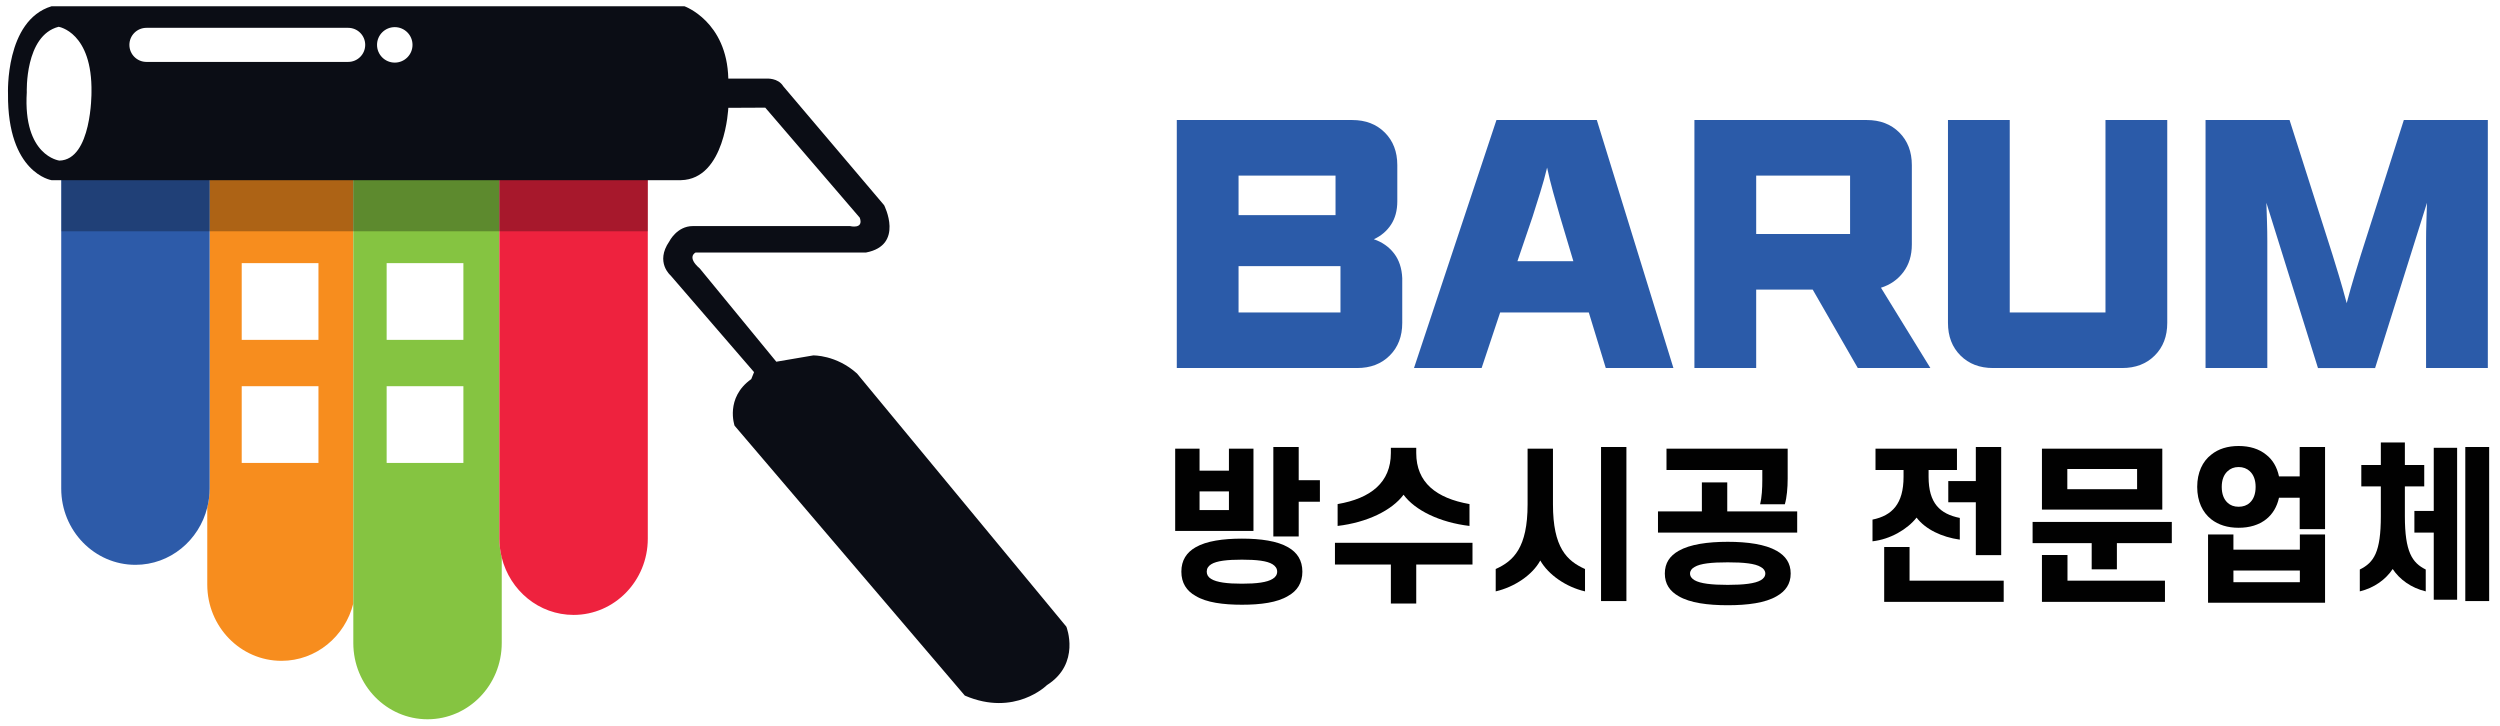 <?xml version="1.0" encoding="utf-8"?>
<!-- Generator: Adobe Illustrator 16.0.0, SVG Export Plug-In . SVG Version: 6.00 Build 0)  -->
<!DOCTYPE svg PUBLIC "-//W3C//DTD SVG 1.1//EN" "http://www.w3.org/Graphics/SVG/1.1/DTD/svg11.dtd">
<svg version="1.1" id="logo_x5F_on" xmlns="http://www.w3.org/2000/svg" xmlns:xlink="http://www.w3.org/1999/xlink" x="0px"
	 y="0px" width="599.002px" height="174px" viewBox="0 0 599.002 174" enable-background="new 0 0 599.002 174"
	 xml:space="preserve">
<g>
	<g>
		<path fill="#2B5BA9" d="M335.979,77.376c0,3.208-0.998,5.81-2.996,7.808s-4.602,2.996-7.809,2.996H281.96V28.758h42.031
			c3.207,0,5.809,0.999,7.807,2.997s2.998,4.601,2.998,7.807v8.658c0,2.22-0.508,4.096-1.518,5.624
			c-1.012,1.53-2.381,2.689-4.107,3.478c2.023,0.691,3.639,1.826,4.848,3.404c1.209,1.579,1.861,3.552,1.961,5.92V77.376z
			 M319.995,51.55v-9.472h-23.236v9.472H319.995z M321.179,74.86v-11.1h-24.42v11.1H321.179z"/>
		<path fill="#2B5BA9" d="M400.952,88.18h-16.207l-4.07-13.32h-21.236l-4.441,13.32h-16.205l19.758-59.422h24.049L400.952,88.18z
			 M376.976,62.577l-3.182-10.656c-0.543-1.874-1.1-3.835-1.666-5.883c-0.566-2.047-1.049-4.008-1.443-5.883
			c-0.443,1.875-0.986,3.836-1.627,5.883c-0.643,2.047-1.258,4.009-1.85,5.883l-3.627,10.656H376.976z"/>
		<path fill="#2B5BA9" d="M462.521,88.18H445.13l-10.805-18.796h-13.541V88.18h-14.801V28.758h41.293
			c3.205,0,5.809,0.999,7.807,2.997s2.996,4.601,2.996,7.807v19.018c0,2.615-0.678,4.823-2.035,6.623
			c-1.357,1.801-3.145,3.046-5.363,3.737L462.521,88.18z M443.28,56.064V42.079h-22.496v13.986H443.28z"/>
		<path fill="#2B5BA9" d="M519.276,77.376c0,3.208-1,5.81-2.998,7.808c-1.996,1.998-4.6,2.996-7.807,2.996H477.54
			c-3.207,0-5.809-0.998-7.807-2.996s-2.998-4.6-2.998-7.808V28.758h14.801V74.86h22.939V28.758h14.801V77.376z"/>
		<path fill="#2B5BA9" d="M596.087,88.18h-14.799V57.767c0-1.529,0.023-3.059,0.074-4.588c0.049-1.528,0.098-3.058,0.146-4.588
			l-12.432,39.59h-13.689L543.03,48.59c0.049,1.53,0.098,3.06,0.146,4.588c0.049,1.53,0.074,3.06,0.074,4.588V88.18h-14.799V28.758
			h20.127l10.287,32.264c0.443,1.432,0.961,3.121,1.553,5.069c0.592,1.95,1.209,4.133,1.852,6.549c0.641-2.417,1.258-4.6,1.85-6.549
			c0.592-1.948,1.109-3.637,1.553-5.069l10.287-32.264h20.127V88.18z"/>
	</g>
	<g>
		<path fill="#010101" d="M287.414,107.5v5.279h7.039V107.5h5.879v19.717h-18.757V107.5H287.414z M283.055,136.975
			c0-2.719,1.24-4.6,3.399-5.839c2.6-1.521,6.64-2.08,11.118-2.08c4.479,0,8.479,0.56,11.078,2.08
			c2.16,1.239,3.399,3.12,3.399,5.839c0,2.68-1.239,4.6-3.399,5.8c-2.599,1.6-6.599,2.12-11.078,2.12
			c-4.479,0-8.519-0.521-11.118-2.12C284.295,141.575,283.055,139.655,283.055,136.975z M287.414,122.217h7.039v-4.479h-7.039
			V122.217z M289.134,136.975c0,0.721,0.36,1.32,1.04,1.72c1.32,0.84,3.88,1.16,7.398,1.16c3.52,0,6.039-0.32,7.359-1.16
			c0.68-0.399,1.08-0.999,1.08-1.72c0-0.76-0.4-1.319-1.08-1.76c-1.32-0.84-3.84-1.119-7.359-1.119
			c-3.519,0-6.078,0.279-7.398,1.119C289.494,135.656,289.134,136.215,289.134,136.975z M305.092,107.1h6.079v7.959h5.079v5.158
			h-5.079v8.319h-6.079V107.1z"/>
		<path fill="#010101" d="M333.253,135.255h-13.397v-5.199h32.954v5.199h-13.478v9.358h-6.079V135.255z M336.293,118.538
			c-2.8,3.76-8.719,6.64-15.798,7.479v-5.239c7.959-1.36,12.758-5.199,12.758-12.238v-1.24h6.079v1.24
			c0,7.078,4.799,10.838,12.758,12.238v5.239C345.011,125.177,339.052,122.297,336.293,118.538z"/>
		<path fill="#010101" d="M369.053,134.296c-1.88,3.479-6.199,6.358-10.679,7.398v-5.359c4.279-1.92,7.639-5.119,7.639-15.478V107.5
			h6.079v13.358c0,10.358,3.319,13.518,7.679,15.478v5.359C375.251,140.655,371.012,137.735,369.053,134.296z M383.61,107.1h6.078
			v36.914h-6.078V107.1z"/>
		<path fill="#010101" d="M407.772,122.538v-6.959h6.079v6.959h16.757v5.079h-33.354v-5.079H407.772z M398.894,137.416
			c0-2.52,1.2-4.239,3.319-5.439c2.72-1.56,6.959-2.16,11.758-2.16c4.76,0,8.999,0.601,11.719,2.16
			c2.119,1.2,3.359,2.92,3.359,5.439s-1.24,4.239-3.359,5.439c-2.72,1.6-6.959,2.159-11.719,2.159c-4.799,0-9.038-0.56-11.758-2.159
			C400.094,141.655,398.894,139.935,398.894,137.416z M422.25,115.018v-2.399h-22.956V107.5h29.035v7.159
			c0,2.199-0.2,4.56-0.681,6.159h-5.919C422.13,119.218,422.25,117.018,422.25,115.018z M404.933,137.416c0,0.68,0.4,1.199,1.08,1.6
			c1.359,0.8,4.079,1.12,7.958,1.12c3.84,0,6.56-0.32,7.919-1.12c0.68-0.4,1.08-0.92,1.08-1.6c0-0.64-0.4-1.2-1.08-1.56
			c-1.359-0.84-4.079-1.12-7.919-1.12c-3.879,0-6.599,0.28-7.958,1.12C405.333,136.215,404.933,136.776,404.933,137.416z"/>
		<path fill="#010101" d="M449.373,112.619V107.5h19.517v5.119h-6.799v1.64c0,6.319,2.72,8.879,7.479,9.839v5.199
			c-4.319-0.6-8.238-2.479-10.358-5.279c-2.239,2.84-6.318,5.199-10.558,5.679v-5.199c4.719-0.959,7.438-3.799,7.438-10.238v-1.64
			H449.373z M480.088,139.135v5.079h-28.636v-13.158h6.079v8.079H480.088z M479.487,107.1v25.916h-6.078v-12.679h-6.6v-5.079h6.6
			V107.1H479.487z"/>
		<path fill="#010101" d="M501.17,130.136h-14.157v-5.079h33.354v5.079h-13.158v6.279h-6.039V130.136z M518.088,107.5v14.598
			h-28.836V107.5H518.088z M489.252,132.976h6.119v6.159h23.356v5.079h-29.476V132.976z M495.331,117.218h16.718v-4.839h-16.718
			V117.218z"/>
		<path fill="#010101" d="M526.451,116.659c0-3.439,1.28-6.119,3.359-7.719c1.72-1.4,3.96-2.08,6.56-2.08
			c2.64,0,4.879,0.68,6.599,2.08c1.56,1.199,2.6,2.959,3.079,5.199h4.96V107.1h6.078v19.677h-6.078v-7.519h-4.96
			c-0.479,2.199-1.56,3.959-3.079,5.159c-1.72,1.359-3.959,2.039-6.599,2.039c-2.6,0-4.84-0.68-6.56-2.039
			C527.731,122.777,526.451,120.138,526.451,116.659z M535.13,131.696h15.917v-3.64h6.039v16.358h-28.035v-16.358h6.079V131.696z
			 M532.33,116.659c0,1.68,0.48,2.959,1.4,3.799c0.68,0.64,1.56,0.96,2.64,0.96c1.079,0,1.999-0.32,2.68-0.96
			c0.919-0.84,1.399-2.119,1.399-3.799c0-1.641-0.48-2.92-1.399-3.76c-0.681-0.641-1.601-1-2.68-1c-1.08,0-1.96,0.359-2.64,1
			C532.811,113.739,532.33,115.018,532.33,116.659z M551.047,139.495v-2.799H535.13v2.799H551.047z"/>
		<path fill="#010101" d="M565.771,116.538v-5.119h4.679v-5.398h5.759v5.398h4.64v5.119h-4.64v7.159c0,8.559,1.76,11.159,5,12.759
			v5.239c-3.52-0.84-6.279-2.88-7.919-5.359c-1.64,2.479-4.399,4.52-7.879,5.359v-5.239c3.399-1.68,5.039-4.2,5.039-12.759v-7.159
			H565.771z M583.128,127.617h-4.639v-5.199h4.639v-15.118h5.6v36.395h-5.6V127.617z M596.406,107.1v36.914h-5.72V107.1H596.406z"/>
	</g>
	<g>
		<path fill="#F78D1E" d="M49.661,32v4v6v0.168h0.572v55.898v4v11v4c0,1.565-0.211,3.076-0.572,4.525v3.476v1v4v6v4
			c0,10.089,7.962,18.267,17.783,18.267c8.297,0,15.247-5.847,17.209-13.742v-5.523v-4v-3.001v-4v-11.001v-4V73.269v-4v-9.268v-4
			v-4.733v-4V38v-4h0.572v-2H49.661z M76.303,110.917H57.915V92.528h18.388V110.917z M76.303,81.429H57.915V63.041h18.388V81.429z"
			/>
		<path fill="#85C441" d="M119.647,129.068v-4v-11.001v-4V48.268v-4V35v-1H85.226h-0.572v4v9.268v4v4.733v4v9.268v4v39.798v4v11.001
			v4v3.001v4v5.523v5.478v4c0,10.089,7.962,18.267,17.783,18.267s17.782-8.178,17.782-18.267v-4v-11.001v-4v-1.48
			C119.859,132.14,119.647,130.63,119.647,129.068z M111.028,110.917H92.641V92.528h18.388V110.917z M111.028,81.429H92.641V63.041
			h18.388V81.429z"/>
		<path fill="#EE223E" d="M119.647,31v3v1v9.268v4v61.799v4v11.001v4c0,1.563,0.212,3.072,0.571,4.521
			c1.962,7.897,8.913,13.746,17.212,13.746c9.82,0,17.782-8.178,17.782-18.267v-4v-11.001v-4V48.268v-4V35v-4H119.647z"/>
		<path fill="#2D5BA9" d="M50.233,113.067v-11v-4V42.168h-0.572H14.67v55.898v4v11v4c0,10.09,7.962,18.268,17.782,18.268
			c8.298,0,15.247-5.847,17.209-13.742c0.361-1.449,0.572-2.96,0.572-4.525V113.067z"/>
	</g>
	<rect x="14.712" y="40.542" opacity="0.3" fill="#010101" width="140.501" height="14.875"/>
	<path fill="#0B0D15" d="M255.505,150.16l-50.167-60.668c-5-4.5-10.5-4.333-10.5-4.333l-8.833,1.509l-18.333-22.333
		c-3.251-2.792-1-3.832-1-3.832h40.833c9.229-1.772,4.333-11.333,4.333-11.333l-24.166-28.5c-1.251-2.063-4-1.833-4-1.833h-9.168
		c-0.333-13.73-10.5-17.333-10.5-17.333H12.337C1.17,4.917,1.92,22.501,1.92,22.501c-0.167,19,10.417,20.667,10.417,20.667h150.835
		c10.624-0.251,11.333-17.333,11.333-17.333l8.854-0.042l22.646,26.375c1,2.833-2.333,2-2.333,2h-37.667
		c-3.833,0-5.646,3.688-5.646,3.688c-3.437,4.979,0.313,8.141,0.313,8.141l20,23.165l-0.667,1.668c-6.333,4.5-4,11.164-4,11.164
		l55.167,64.667c12,5.167,19.666-2.5,19.666-2.5C259.004,158.993,255.505,150.16,255.505,150.16z M14.232,38.48
		c0,0-8.75-1.063-7.813-16.375c0,0-0.521-13.604,7.625-15.688c0,0,8.125,1.25,7.875,15.75C21.92,22.167,22.024,38.292,14.232,38.48z
		 M83.42,14.834H35.087c-2.256,0-4.084-1.828-4.084-4.083s1.828-4.083,4.084-4.083H83.42c2.256,0,4.084,1.828,4.084,4.083
		S85.676,14.834,83.42,14.834z M94.587,15.002c-2.347,0-4.25-1.903-4.25-4.25s1.903-4.25,4.25-4.25c2.348,0,4.251,1.903,4.251,4.25
		S96.935,15.002,94.587,15.002z"/>
</g>
</svg>
